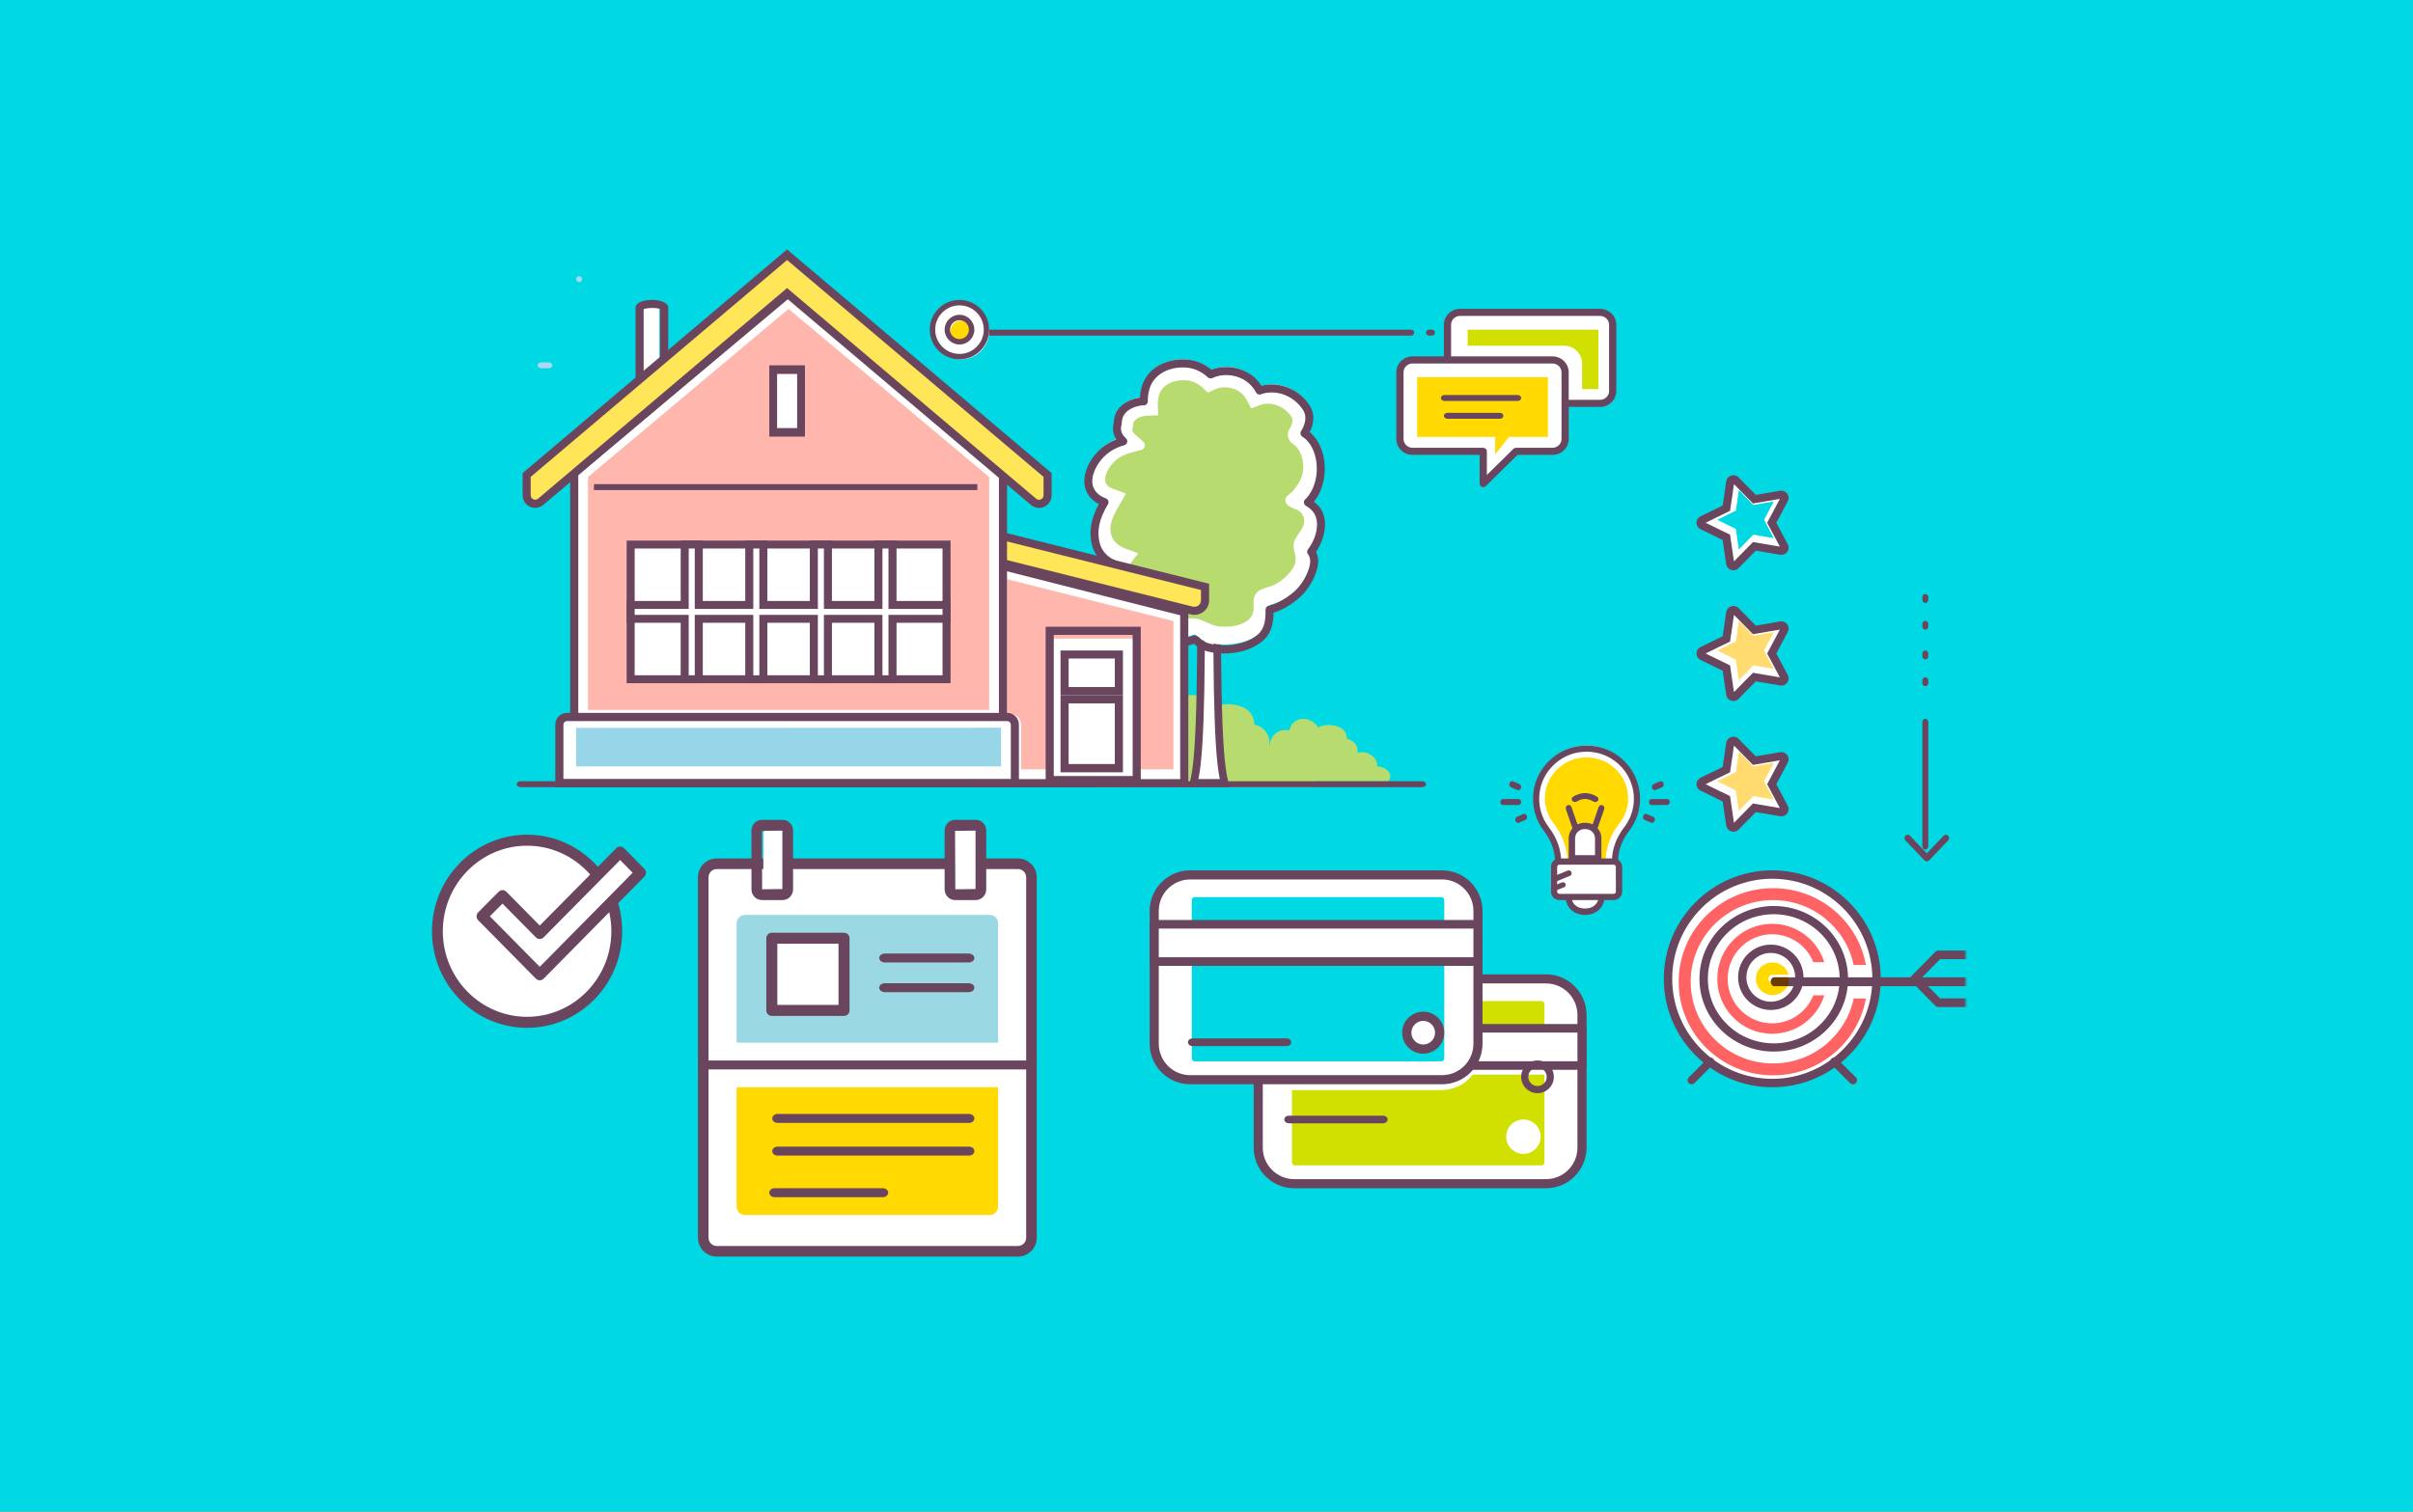 <?xml version="1.0" encoding="UTF-8"?>
<svg width="766px" height="480px" viewBox="0 0 766 480" version="1.1" xmlns="http://www.w3.org/2000/svg" xmlns:xlink="http://www.w3.org/1999/xlink">
    <rect x="0" y="0" width="766" height="480" fill="#808080" stroke="none"/>
    <!-- Generator: Sketch 58 (84663) - https://sketch.com -->
    <title>Group 7</title>
    <desc>Created with Sketch.</desc>
    <defs>
        <polygon id="path-1" points="0 0 766 0 766 480 0 480"></polygon>
        <path d="M16.195,31.546 C7.606,31.546 0.643,24.582 0.643,15.993 C0.643,7.403 7.606,0.44 16.195,0.44 C24.785,0.44 31.747,7.403 31.747,15.993 C31.747,24.582 24.785,31.546 16.195,31.546 L16.195,31.546 Z" id="path-3"></path>
    </defs>
    <g id="Banners" stroke="none" stroke-width="1" fill="none" fill-rule="evenodd">
        <g id="Lender-and-Borrower-Platform" transform="translate(-1, 0)">
            <g id="Group-7" transform="translate(1, 0)">
                <mask id="mask-2" fill="white">
                    <use xlink:href="#path-1"></use>
                </mask>
                <use id="Mask" fill="#00D8E3" xlink:href="#path-1"></use>
                <rect id="Rectangle" fill-opacity="0" fill="#D8D8D8" mask="url(#mask-2)" x="121" y="0" width="520" height="480"></rect>
                <g id="set1_exp-02" mask="url(#mask-2)">
                    <g transform="translate(131, 66)">
                        <path d="M316.861,40.566 L177.478,40.566 C176.891,40.566 176.415,40.144 176.415,39.623 C176.415,39.102 176.891,38.679 177.478,38.679 L316.861,38.679 C317.448,38.679 317.925,39.102 317.925,39.623 C317.925,40.144 317.448,40.566 316.861,40.566" id="Fill-19" fill="#69455E"></path>
                        <path d="M480.188,203.774 C479.667,203.774 479.245,203.303 479.245,202.722 L479.245,163.315 C479.245,162.735 479.667,162.264 480.188,162.264 C480.709,162.264 481.132,162.735 481.132,163.315 L481.132,202.722 C481.132,203.303 480.709,203.774 480.188,203.774" id="Fill-21" fill="#69455E"></path>
                        <path d="M323.56,40.566 L322.667,40.566 C322.132,40.566 321.698,40.144 321.698,39.623 C321.698,39.102 322.132,38.679 322.667,38.679 L323.56,38.679 C324.095,38.679 324.528,39.102 324.528,39.623 C324.528,40.144 324.095,40.566 323.56,40.566" id="Fill-22" fill="#69455E"></path>
                        <path d="M333.937,40.566 L333.045,40.566 C332.51,40.566 332.075,40.144 332.075,39.623 C332.075,39.102 332.51,38.679 333.045,38.679 L333.937,38.679 C334.472,38.679 334.906,39.102 334.906,39.623 C334.906,40.144 334.472,40.566 333.937,40.566" id="Fill-23" fill="#69455E"></path>
                        <path d="M342.428,40.566 L341.536,40.566 C341.001,40.566 340.566,40.144 340.566,39.623 C340.566,39.102 341.001,38.679 341.536,38.679 L342.428,38.679 C342.963,38.679 343.396,39.102 343.396,39.623 C343.396,40.144 342.963,40.566 342.428,40.566" id="Fill-24" fill="#69455E"></path>
                        <path d="M350.918,40.566 L350.026,40.566 C349.491,40.566 349.057,40.144 349.057,39.623 C349.057,39.102 349.491,38.679 350.026,38.679 L350.918,38.679 C351.453,38.679 351.887,39.102 351.887,39.623 C351.887,40.144 351.453,40.566 350.918,40.566" id="Fill-25" fill="#69455E"></path>
                        <path d="M360.352,40.566 L359.46,40.566 C358.925,40.566 358.491,40.144 358.491,39.623 C358.491,39.102 358.925,38.679 359.46,38.679 L360.352,38.679 C360.887,38.679 361.321,39.102 361.321,39.623 C361.321,40.144 360.887,40.566 360.352,40.566" id="Fill-26" fill="#69455E"></path>
                        <path d="M368.842,40.566 L367.95,40.566 C367.415,40.566 366.981,40.144 366.981,39.623 C366.981,39.102 367.415,38.679 367.95,38.679 L368.842,38.679 C369.377,38.679 369.811,39.102 369.811,39.623 C369.811,40.144 369.377,40.566 368.842,40.566" id="Fill-27" fill="#69455E"></path>
                        <path d="M378.276,40.566 L377.384,40.566 C376.85,40.566 376.415,40.144 376.415,39.623 C376.415,39.102 376.85,38.679 377.384,38.679 L378.276,38.679 C378.811,38.679 379.245,39.102 379.245,39.623 C379.245,40.144 378.811,40.566 378.276,40.566" id="Fill-28" fill="#69455E"></path>
                        <path d="M480.188,125.472 C479.667,125.472 479.245,125.037 479.245,124.502 L479.245,123.61 C479.245,123.075 479.667,122.642 480.188,122.642 C480.709,122.642 481.132,123.075 481.132,123.61 L481.132,124.502 C481.132,125.037 480.709,125.472 480.188,125.472" id="Fill-30" fill="#69455E"></path>
                        <path d="M480.188,133.962 C479.667,133.962 479.245,133.528 479.245,132.993 L479.245,132.102 C479.245,131.567 479.667,131.132 480.188,131.132 C480.709,131.132 481.132,131.567 481.132,132.102 L481.132,132.993 C481.132,133.528 480.709,133.962 480.188,133.962" id="Fill-31" fill="#69455E"></path>
                        <path d="M480.188,143.396 C479.667,143.396 479.245,142.963 479.245,142.428 L479.245,141.535 C479.245,141 479.667,140.566 480.188,140.566 C480.709,140.566 481.132,141 481.132,141.535 L481.132,142.428 C481.132,142.963 480.709,143.396 480.188,143.396" id="Fill-32" fill="#69455E"></path>
                        <path d="M480.188,151.887 C479.667,151.887 479.245,151.452 479.245,150.917 L479.245,150.026 C479.245,149.491 479.667,149.057 480.188,149.057 C480.709,149.057 481.132,149.491 481.132,150.026 L481.132,150.917 C481.132,151.452 480.709,151.887 480.188,151.887" id="Fill-33" fill="#69455E"></path>
                        <path d="M480.66,207.547 C480.402,207.547 480.142,207.443 479.944,207.237 L473.882,200.87 C473.486,200.455 473.486,199.782 473.882,199.368 C474.276,198.953 474.918,198.953 475.312,199.368 L480.66,204.982 L486.008,199.368 C486.403,198.953 487.045,198.953 487.439,199.368 C487.835,199.782 487.835,200.455 487.439,200.87 L481.376,207.237 C481.179,207.443 480.92,207.547 480.66,207.547" id="Fill-49" fill="#69455E"></path>
                        <g id="Group-38" stroke-width="1" fill="none" transform="translate(233.962, 210.377)">
                            <g id="Group-36" transform="translate(33.019, 33.019)">
                                <path d="M104.446,13.734 L104.446,55.405 C104.446,61.634 99.296,66.712 92.976,66.712 L12.684,66.712 C6.364,66.712 1.214,61.634 1.214,55.405 L1.214,13.734 C1.214,7.505 6.364,2.426 12.684,2.426 L92.976,2.426 C99.296,2.426 104.446,7.505 104.446,13.734" id="Fill-64" fill="#FFFFFF"></path>
                                <path d="M12.862,2.89 C7.361,2.89 2.885,7.373 2.885,12.883 L2.885,55.04 C2.885,60.551 7.361,65.035 12.862,65.035 L92.8,65.035 C98.301,65.035 102.777,60.551 102.777,55.04 L102.777,12.883 C102.777,7.373 98.301,2.89 92.8,2.89 L12.862,2.89 M92.8,67.925 L12.862,67.925 C5.77,67.925 0,62.145 0,55.04 L0,12.883 C0,5.78 5.77,0 12.862,0 L92.8,0 C99.892,0 105.66,5.78 105.66,12.883 L105.66,55.04 C105.66,62.145 99.892,67.925 92.8,67.925" id="Fill-65" fill="#69455E"></path>
                                <path d="M91.475,60.647 L12.975,60.647 C12.535,60.647 12.145,60.179 12.145,59.645 L12.145,36.755 L59.545,36.755 C63.615,36.755 67.241,34.825 69.552,31.832 L92.301,31.832 L92.301,59.645 C92.301,60.179 91.916,60.647 91.475,60.647 M92.301,16.725 L72.176,16.725 L72.176,8.491 L91.475,8.491 C91.916,8.491 92.301,8.964 92.301,9.499 L92.301,16.725" id="Fill-66" fill="#D1E000"></path>
                                <polygon id="Fill-67" fill="#FFFFFF" points="1.214 29.111 104.446 29.111 104.446 16.981 1.214 16.981"></polygon>
                                <path d="M2.885,27.601 L102.777,27.601 L102.777,18.492 L2.885,18.492 L2.885,27.601 Z M104.219,30.323 L1.443,30.323 C0.646,30.323 0,29.715 0,28.962 L0,17.13 C0,16.378 0.646,15.768 1.443,15.768 L104.219,15.768 C105.016,15.768 105.66,16.378 105.66,17.13 L105.66,28.962 C105.66,29.715 105.016,30.323 104.219,30.323 L104.219,30.323 Z" id="Fill-68" fill="#69455E"></path>
                                <path d="M41.067,47.305 L11.158,47.305 C10.362,47.305 9.716,46.763 9.716,46.092 C9.716,45.422 10.362,44.879 11.158,44.879 L41.067,44.879 C41.863,44.879 42.507,45.422 42.507,46.092 C42.507,46.763 41.863,47.305 41.067,47.305" id="Fill-70" fill="#69455E"></path>
                                <path d="M91.087,51.549 C91.087,54.564 88.639,57.008 85.622,57.008 C82.603,57.008 80.156,54.564 80.156,51.549 C80.156,48.536 82.603,46.092 85.622,46.092 C88.639,46.092 91.087,48.536 91.087,51.549" id="Fill-71" fill="#FFFFFF"></path>
                            </g>
                            <g id="Group-13">
                                <path d="M104.446,13.733 L104.446,55.405 C104.446,61.634 99.296,66.712 92.976,66.712 L12.684,66.712 C6.365,66.712 1.214,61.634 1.214,55.405 L1.214,13.733 C1.214,7.504 6.365,2.426 12.684,2.426 L92.976,2.426 C99.296,2.426 104.446,7.504 104.446,13.733" id="Fill-73" fill="#FFFFFF"></path>
                                <path d="M12.862,2.888 C7.361,2.888 2.885,7.372 2.885,12.883 L2.885,55.041 C2.885,60.552 7.361,65.036 12.862,65.036 L92.798,65.036 C98.3,65.036 102.776,60.552 102.776,55.041 L102.776,12.883 C102.776,7.372 98.3,2.888 92.798,2.888 L12.862,2.888 M92.798,67.925 L12.862,67.925 C5.77,67.925 0,62.146 0,55.041 L0,12.883 C0,5.778 5.77,0 12.862,0 L92.798,0 C99.891,0 105.66,5.778 105.66,12.883 L105.66,55.041 C105.66,62.146 99.891,67.925 92.798,67.925" id="Fill-74" fill="#69455E"></path>
                                <path d="M92.688,60.647 L14.191,60.647 C13.75,60.647 13.359,60.179 13.359,59.643 L13.359,9.5 C13.359,8.964 13.75,8.491 14.191,8.491 L92.688,8.491 C93.129,8.491 93.516,8.964 93.516,9.5 L93.516,59.643 C93.516,60.179 93.129,60.647 92.688,60.647" id="Fill-75" fill="#00D8E3"></path>
                                <polygon id="Fill-76" fill="#FFFFFF" points="1.214 29.111 104.446 29.111 104.446 16.981 1.214 16.981"></polygon>
                                <path d="M2.885,27.601 L102.776,27.601 L102.776,18.491 L2.885,18.491 L2.885,27.601 Z M104.219,30.323 L1.443,30.323 C0.646,30.323 0,29.713 0,28.962 L0,17.13 C0,16.378 0.646,15.768 1.443,15.768 L104.219,15.768 C105.016,15.768 105.66,16.378 105.66,17.13 L105.66,28.962 C105.66,29.713 105.016,30.323 104.219,30.323 L104.219,30.323 Z" id="Fill-77" fill="#69455E"></path>
                                <path d="M43.495,55.795 L13.585,55.795 C12.789,55.795 12.145,55.252 12.145,54.582 C12.145,53.911 12.789,53.369 13.585,53.369 L43.495,53.369 C44.292,53.369 44.936,53.911 44.936,54.582 C44.936,55.252 44.292,55.795 43.495,55.795" id="Fill-79" fill="#69455E"></path>
                                <path d="M92.301,51.551 C92.301,54.564 89.854,57.008 86.837,57.008 C83.818,57.008 81.371,54.564 81.371,51.551 C81.371,48.536 83.818,46.092 86.837,46.092 C89.854,46.092 92.301,48.536 92.301,51.551" id="Fill-80" fill="#FFFFFF"></path>
                                <path d="M86.837,47.796 C84.763,47.796 83.075,49.48 83.075,51.551 C83.075,53.62 84.763,55.306 86.837,55.306 C88.91,55.306 90.596,53.62 90.596,51.551 C90.596,49.48 88.91,47.796 86.837,47.796 Z M86.837,58.221 C83.152,58.221 80.156,55.229 80.156,51.551 C80.156,47.871 83.152,44.879 86.837,44.879 C90.519,44.879 93.516,47.871 93.516,51.551 C93.516,55.229 90.519,58.221 86.837,58.221 L86.837,58.221 Z" id="Fill-81" fill="#69455E"></path>
                            </g>
                        </g>
                        <polyline id="Fill-69" fill="#FFFFFF" points="299.057 272.17 322.642 272.17 299.057 272.17"></polyline>
                        <path d="M357.076,273.023 C355.465,273.023 354.154,274.333 354.154,275.943 C354.154,277.554 355.465,278.864 357.076,278.864 C358.686,278.864 359.995,277.554 359.995,275.943 C359.995,274.333 358.686,273.023 357.076,273.023 Z M357.076,281.132 C354.214,281.132 351.887,278.805 351.887,275.943 C351.887,273.083 354.214,270.755 357.076,270.755 C359.937,270.755 362.264,273.083 362.264,275.943 C362.264,278.805 359.937,281.132 357.076,281.132 L357.076,281.132 Z" id="Fill-72" fill="#69455E"></path>
                        <polyline id="Fill-78" fill="#FFFFFF" points="275.472 246.698 299.057 246.698 275.472 246.698"></polyline>
                        <path d="M409.072,183.944 C408.716,183.77 408.491,183.412 408.491,183.018 C408.491,182.626 408.716,182.268 409.072,182.094 L416.898,178.28 L418.153,169.751 C418.21,169.362 418.486,169.04 418.864,168.918 C419.242,168.797 419.658,168.898 419.935,169.179 L426.026,175.351 L434.628,173.894 C435.02,173.827 435.416,173.986 435.649,174.304 C435.883,174.621 435.914,175.042 435.729,175.391 L431.668,183.018 L435.729,190.647 C435.914,190.994 435.883,191.415 435.649,191.733 C435.416,192.05 435.02,192.21 434.628,192.143 L426.026,190.687 L419.935,196.858 C419.658,197.14 419.242,197.241 418.864,197.119 C418.486,196.998 418.21,196.674 418.153,196.287 L416.898,187.758 L409.072,183.944" id="Fill-88" fill="#FFFFFF"></path>
                        <path d="M410.44,183.019 L418.199,186.807 L419.443,195.277 L425.482,189.148 L434.01,190.596 L429.984,183.019 L434.01,175.443 L425.482,176.89 L419.443,170.76 L418.199,179.232 L410.44,183.019 M419.265,198.113 C419.027,198.113 418.785,198.076 418.549,197.999 C417.709,197.73 417.11,197.026 416.983,196.162 L415.857,188.49 L408.829,185.06 C408.038,184.673 407.547,183.891 407.547,183.019 C407.547,182.146 408.038,181.365 408.829,180.978 L415.857,177.547 L416.983,169.875 C417.11,169.013 417.709,168.309 418.549,168.038 C419.387,167.767 420.291,167.989 420.907,168.613 L426.377,174.166 L434.101,172.855 C434.973,172.707 435.833,173.054 436.351,173.762 C436.869,174.465 436.936,175.383 436.527,176.155 L432.879,183.019 L436.526,189.881 C436.936,190.655 436.869,191.573 436.35,192.278 C435.833,192.983 434.972,193.332 434.102,193.183 L426.377,191.873 L420.907,197.424 C420.464,197.873 419.875,198.113 419.265,198.113" id="Fill-89" fill="#69455E"></path>
                        <polyline id="Fill-90" fill="#FFDB70" points="420.998 191.509 420.052 184.991 414.151 182.075 420.052 179.16 420.998 172.642 425.591 177.358 432.075 176.245 429.013 182.075 432.074 187.905 425.591 186.792 420.998 191.509"></polyline>
                        <path d="M409.072,142.434 C408.716,142.261 408.491,141.903 408.491,141.51 C408.491,141.116 408.716,140.758 409.072,140.585 L416.898,136.77 L418.153,128.242 C418.21,127.854 418.486,127.53 418.864,127.409 C419.242,127.288 419.658,127.389 419.935,127.671 L426.026,133.841 L434.628,132.384 C435.02,132.319 435.416,132.477 435.649,132.794 C435.883,133.113 435.914,133.534 435.729,133.881 L431.668,141.51 L435.729,149.137 C435.914,149.486 435.883,149.907 435.649,150.224 C435.416,150.542 435.02,150.701 434.628,150.635 L426.026,149.178 L419.935,155.349 C419.658,155.63 419.242,155.731 418.864,155.61 C418.486,155.489 418.21,155.166 418.153,154.777 L416.898,146.248 L409.072,142.434" id="Fill-91" fill="#FFFFFF"></path>
                        <path d="M410.44,141.51 L418.199,145.297 L419.443,153.767 L425.482,147.639 L434.01,149.086 L429.984,141.51 L434.01,133.933 L425.482,135.381 L419.443,129.251 L418.199,137.721 L410.44,141.51 M419.265,156.604 C419.027,156.604 418.785,156.567 418.549,156.491 C417.709,156.22 417.11,155.516 416.983,154.654 L415.857,146.982 L408.829,143.551 C408.038,143.164 407.547,142.383 407.547,141.51 C407.547,140.638 408.038,139.856 408.829,139.469 L415.857,136.037 L416.983,128.366 C417.11,127.503 417.709,126.799 418.549,126.529 C419.387,126.257 420.291,126.479 420.907,127.104 L426.377,132.656 L434.101,131.346 C434.973,131.198 435.833,131.545 436.351,132.252 C436.869,132.955 436.936,133.873 436.527,134.645 L432.879,141.51 L436.526,148.371 C436.936,149.146 436.869,150.064 436.35,150.769 C435.833,151.474 434.972,151.826 434.102,151.674 L426.377,150.363 L420.907,155.915 C420.464,156.363 419.875,156.604 419.265,156.604" id="Fill-92" fill="#69455E"></path>
                        <polyline id="Fill-93" fill="#FFDB70" points="420.998 150 420.052 143.481 414.151 140.567 420.052 137.651 420.998 131.132 425.591 135.85 432.075 134.735 429.013 140.567 432.074 146.397 425.591 145.282 420.998 150"></polyline>
                        <path d="M409.072,100.925 C408.716,100.752 408.491,100.393 408.491,100 C408.491,99.607 408.716,99.248 409.072,99.075 L416.898,95.26 L418.153,86.732 C418.21,86.343 418.486,86.021 418.864,85.9 C419.242,85.778 419.658,85.879 419.935,86.16 L426.026,92.332 L434.628,90.875 C435.02,90.808 435.416,90.968 435.649,91.285 C435.883,91.603 435.914,92.024 435.729,92.371 L431.668,100 L435.729,107.628 C435.914,107.976 435.883,108.397 435.649,108.715 C435.416,109.032 435.02,109.192 434.628,109.125 L426.026,107.668 L419.935,113.84 C419.658,114.121 419.242,114.222 418.864,114.1 C418.486,113.979 418.21,113.657 418.153,113.268 L416.898,104.74 L409.072,100.925" id="Fill-94" fill="#FFFFFF"></path>
                        <path d="M410.44,100 L418.199,103.788 L419.443,112.259 L425.482,106.13 L434.01,107.576 L429.984,100 L434.01,92.423 L425.482,93.871 L419.443,87.741 L418.199,96.212 L410.44,100 M419.265,115.094 C419.027,115.094 418.785,115.057 418.549,114.982 C417.709,114.712 417.11,114.008 416.983,113.145 L415.857,105.472 L408.829,102.041 C408.038,101.655 407.547,100.873 407.547,100 C407.547,99.127 408.038,98.345 408.829,97.96 L415.857,94.528 L416.983,86.856 C417.11,85.992 417.709,85.288 418.549,85.019 C419.39,84.749 420.292,84.97 420.907,85.595 L426.377,91.146 L434.101,89.835 C434.973,89.688 435.833,90.035 436.351,90.741 C436.869,91.446 436.936,92.364 436.527,93.136 L432.879,100 L436.526,106.863 C436.936,107.636 436.869,108.554 436.351,109.259 C435.84,109.955 434.954,110.308 434.099,110.164 L426.377,108.854 L420.907,114.405 C420.464,114.854 419.874,115.094 419.265,115.094" id="Fill-95" fill="#69455E"></path>
                        <polyline id="Fill-96" fill="#00D8E3" points="420.998 108.491 420.052 101.973 414.151 99.057 420.052 96.143 420.998 89.623 425.591 94.34 432.075 93.227 429.013 99.057 432.074 104.887 425.591 103.774 420.998 108.491"></polyline>
                        <g id="Group-10" stroke-width="1" fill="none" transform="translate(90.566, 194.34)">
                            <path d="M102.298,136.792 L6.191,136.792 C3.814,136.792 1.887,134.875 1.887,132.51 L1.887,18.434 C1.887,16.068 3.814,14.151 6.191,14.151 L102.298,14.151 C104.677,14.151 106.604,16.068 106.604,18.434 L106.604,132.51 C106.604,134.875 104.677,136.792 102.298,136.792" id="Fill-97" fill="#FFFFFF"></path>
                            <path d="M5.962,15.63 C4.523,15.63 3.355,16.802 3.355,18.244 L3.355,132.698 C3.355,134.141 4.523,135.314 5.962,135.314 L101.587,135.314 C103.022,135.314 104.192,134.141 104.192,132.698 L104.192,18.244 C104.192,16.802 103.022,15.63 101.587,15.63 L5.962,15.63 M101.587,138.679 L5.962,138.679 C2.674,138.679 0,135.997 0,132.698 L0,18.244 C0,14.946 2.674,12.264 5.962,12.264 L101.587,12.264 C104.872,12.264 107.547,14.946 107.547,18.244 L107.547,132.698 C107.547,135.997 104.872,138.679 101.587,138.679" id="Fill-98" fill="#69455E"></path>
                            <path d="M95.283,70.755 L12.264,70.755 L12.264,32.862 C12.264,31.395 13.45,30.189 14.944,30.189 L92.654,30.189 C94.097,30.189 95.283,31.395 95.283,32.862 L95.283,70.755" id="Fill-99" fill="#9AD8E3"></path>
                            <path d="M92.654,125.472 L14.944,125.472 C13.45,125.472 12.264,124.274 12.264,122.76 L12.264,84.906 L95.283,84.906 L95.283,122.76 C95.283,124.274 94.097,125.472 92.654,125.472" id="Fill-100" fill="#FFD900"></path>
                            <path d="M27.85,23.585 L22.15,23.585 C21.384,23.585 20.755,22.878 20.755,22.012 L20.755,4.403 C20.755,3.539 21.384,2.83 22.15,2.83 L27.85,2.83 C28.618,2.83 29.245,3.539 29.245,4.403 L29.245,22.012 C29.245,22.878 28.618,23.585 27.85,23.585" id="Fill-101" fill="#FFFFFF"></path>
                            <path d="M26.795,3.416 L20.292,3.503 L20.375,22.056 L26.795,21.97 L26.795,3.416 Z M26.879,25.472 L20.292,25.472 C18.466,25.472 16.981,23.939 16.981,22.056 L16.981,3.416 C16.981,1.533 18.466,0 20.292,0 L26.879,0 C28.704,0 30.189,1.533 30.189,3.416 L30.189,22.056 C30.189,23.939 28.704,25.472 26.879,25.472 L26.879,25.472 Z" id="Fill-102" fill="#69455E"></path>
                            <path d="M87.284,23.585 L81.584,23.585 C80.816,23.585 80.189,22.878 80.189,22.012 L80.189,4.403 C80.189,3.539 80.816,2.83 81.584,2.83 L87.284,2.83 C88.052,2.83 88.679,3.539 88.679,4.403 L88.679,22.012 C88.679,22.878 88.052,23.585 87.284,23.585" id="Fill-103" fill="#FFFFFF"></path>
                            <path d="M88.115,3.416 L81.612,3.503 L81.696,22.056 L88.115,21.97 L88.115,3.416 Z M88.199,25.472 L81.612,25.472 C79.787,25.472 78.302,23.939 78.302,22.056 L78.302,3.416 C78.302,1.533 79.787,0 81.612,0 L88.199,0 C90.026,0 91.509,1.533 91.509,3.416 L91.509,22.056 C91.509,23.939 90.024,25.472 88.199,25.472 L88.199,25.472 Z" id="Fill-104" fill="#69455E"></path>
                            <path d="M105.871,79.245 L1.677,79.245 C0.751,79.245 0,78.613 0,77.831 C0,77.049 0.751,76.415 1.677,76.415 L105.871,76.415 C106.798,76.415 107.547,77.049 107.547,77.831 C107.547,78.613 106.798,79.245 105.871,79.245" id="Fill-106" fill="#69455E"></path>
                            <path d="M86.082,96.226 L25.241,96.226 C24.326,96.226 23.585,95.593 23.585,94.811 C23.585,94.029 24.326,93.396 25.241,93.396 L86.082,93.396 C86.994,93.396 87.736,94.029 87.736,94.811 C87.736,95.593 86.994,96.226 86.082,96.226" id="Fill-108" fill="#69455E"></path>
                            <path d="M85.939,45.283 L59.344,45.283 C58.351,45.283 57.547,44.649 57.547,43.868 C57.547,43.086 58.351,42.453 59.344,42.453 L85.939,42.453 C86.93,42.453 87.736,43.086 87.736,43.868 C87.736,44.649 86.93,45.283 85.939,45.283" id="Fill-110" fill="#69455E"></path>
                            <path d="M85.939,54.717 L59.344,54.717 C58.351,54.717 57.547,54.083 57.547,53.302 C57.547,52.52 58.351,51.887 59.344,51.887 L85.939,51.887 C86.93,51.887 87.736,52.52 87.736,53.302 C87.736,54.083 86.93,54.717 85.939,54.717" id="Fill-112" fill="#69455E"></path>
                            <path d="M86.082,106.604 L25.241,106.604 C24.326,106.604 23.585,105.97 23.585,105.189 C23.585,104.407 24.326,103.774 25.241,103.774 L86.082,103.774 C86.994,103.774 87.736,104.407 87.736,105.189 C87.736,105.97 86.994,106.604 86.082,106.604" id="Fill-114" fill="#69455E"></path>
                            <path d="M58.73,119.811 L24.289,119.811 C23.379,119.811 22.642,119.178 22.642,118.396 C22.642,117.615 23.379,116.981 24.289,116.981 L58.73,116.981 C59.64,116.981 60.377,117.615 60.377,118.396 C60.377,119.178 59.64,119.811 58.73,119.811" id="Fill-116" fill="#69455E"></path>
                            <polygon id="Fill-117" fill="#FFFFFF" points="23.585 59.434 47.17 59.434 47.17 37.736 23.585 37.736"></polygon>
                            <path d="M25.192,58.771 L44.62,58.771 L44.62,39.343 L25.192,39.343 L25.192,58.771 Z M46.366,62.264 L23.446,62.264 C22.481,62.264 21.698,61.482 21.698,60.518 L21.698,37.597 C21.698,36.632 22.481,35.849 23.446,35.849 L46.366,35.849 C47.331,35.849 48.113,36.632 48.113,37.597 L48.113,60.518 C48.113,61.482 47.331,62.264 46.366,62.264 L46.366,62.264 Z" id="Fill-118" fill="#69455E"></path>
                        </g>
                        <polyline id="Fill-105" fill="#FFFFFF" points="42.453 318.396 114.151 318.396 42.453 318.396"></polyline>
                        <polyline id="Fill-107" fill="#FFFFFF" points="57.547 330.66 100 330.66 57.547 330.66"></polyline>
                        <polyline id="Fill-109" fill="#FFFFFF" points="82.075 293.868 99.057 293.868 82.075 293.868"></polyline>
                        <polyline id="Fill-111" fill="#FFFFFF" points="82.075 302.358 99.057 302.358 82.075 302.358"></polyline>
                        <polyline id="Fill-113" fill="#FFFFFF" points="57.547 338.208 100 338.208 57.547 338.208"></polyline>
                        <polyline id="Fill-115" fill="#FFFFFF" points="56.604 346.698 81.132 346.698 56.604 346.698"></polyline>
                        <g id="Group-43" stroke-width="1" fill="none" transform="translate(5.66, 199.057)">
                            <path d="M59.906,30.189 C59.906,46.341 47.024,59.434 31.131,59.434 C15.241,59.434 2.358,46.341 2.358,30.189 C2.358,14.037 15.241,0.943 31.131,0.943 C47.024,0.943 59.906,14.037 59.906,30.189" id="Fill-119" fill="#FFFFFF"></path>
                            <path d="M30.66,3.491 C15.911,3.491 3.91,15.679 3.91,30.66 C3.91,45.642 15.911,57.828 30.66,57.828 C45.41,57.828 57.41,45.642 57.41,30.66 C57.41,15.679 45.41,3.491 30.66,3.491 M30.66,61.321 C14.013,61.321 0.472,47.567 0.472,30.66 C0.472,13.754 14.013,0 30.66,0 C47.306,0 60.849,13.754 60.849,30.66 C60.849,47.567 47.306,61.321 30.66,61.321" id="Fill-120" fill="#69455E"></path>
                            <polyline id="Fill-124" fill="#FFFFFF" points="67.453 11.212 35.662 43.396 17.453 24.958 23.907 18.464 35.662 30.365 61.037 4.717 67.453 11.212"></polyline>
                            <path d="M18.845,25.911 L34.681,41.955 L64.177,12.078 L60.196,8.045 L35.916,32.598 C35.232,33.289 34.127,33.288 33.446,32.598 L22.857,21.873 L18.845,25.911 Z M34.681,46.226 L34.681,46.226 C34.218,46.226 33.773,46.041 33.446,45.709 L15.134,27.158 C14.805,26.826 14.621,26.375 14.623,25.904 C14.623,25.434 14.808,24.984 15.138,24.652 L21.629,18.118 C22.312,17.431 23.416,17.432 24.097,18.122 L34.683,28.846 L58.963,4.291 C59.645,3.601 60.75,3.601 61.433,4.291 L67.884,10.826 C68.567,11.517 68.567,12.638 67.884,13.329 L35.917,45.709 C35.589,46.041 35.145,46.226 34.681,46.226 L34.681,46.226 Z" id="Fill-125" fill="#69455E"></path>
                        </g>
                        <g id="Group-123" stroke-width="1" fill="none" transform="translate(0, 230.189)">
                            <mask id="mask-4" fill="white">
                                <use xlink:href="#path-3"></use>
                            </mask>
                            <g id="Clip-122"></g>
                        </g>
                        <path d="M332.324,33.019 C330.101,33.019 328.302,34.792 328.302,36.984 L328.302,58.299 C328.302,60.491 330.101,62.264 332.324,62.264 L377.108,62.264 C379.333,62.264 381.132,60.491 381.132,58.299 L381.132,36.984 C381.132,34.792 379.333,33.019 377.108,33.019 L332.324,33.019" id="Fill-126" fill="#FFFFFF"></path>
                        <path d="M332.495,34.316 C330.923,34.316 329.644,35.571 329.644,37.112 L329.644,58.17 C329.644,59.712 330.923,60.965 332.495,60.965 L376.939,60.965 C378.511,60.965 379.79,59.712 379.79,58.17 L379.79,37.112 C379.79,35.571 378.511,34.316 376.939,34.316 L332.495,34.316 M376.939,63.208 L332.495,63.208 C329.662,63.208 327.358,60.948 327.358,58.17 L327.358,37.112 C327.358,34.334 329.662,32.075 332.495,32.075 L376.939,32.075 C379.772,32.075 382.075,34.334 382.075,37.112 L382.075,58.17 C382.075,60.948 379.772,63.208 376.939,63.208" id="Fill-127" fill="#69455E"></path>
                        <path d="M376.415,57.547 L371.227,57.547 L371.227,49.442 C371.227,46.315 368.71,43.787 365.596,43.787 L334.906,43.787 L334.906,38.679 L376.415,38.679 L376.415,57.547" id="Fill-128" fill="#D1E000"></path>
                        <path d="M362.015,48.113 C364.238,48.113 366.038,49.889 366.038,52.084 L366.038,73.435 C366.038,75.63 364.238,77.406 362.015,77.406 L350.322,77.406 L339.855,87.736 L339.855,77.406 L317.231,77.406 C315.007,77.406 313.208,75.63 313.208,73.435 L313.208,52.084 C313.208,49.889 315.007,48.113 317.231,48.113 L362.015,48.113" id="Fill-129" fill="#FFFFFF"></path>
                        <path d="M317.4,49.422 C315.829,49.422 314.55,50.683 314.55,52.231 L314.55,73.385 C314.55,74.933 315.829,76.193 317.4,76.193 L339.854,76.193 C340.485,76.193 340.997,76.697 340.997,77.319 L340.997,84.835 L349.432,76.523 C349.646,76.311 349.937,76.193 350.24,76.193 L361.846,76.193 C363.417,76.193 364.695,74.933 364.695,73.385 L364.695,52.231 C364.695,50.683 363.417,49.422 361.846,49.422 L317.4,49.422 M339.854,88.679 C339.706,88.679 339.558,88.652 339.417,88.594 C338.989,88.419 338.711,88.01 338.711,87.554 L338.711,78.445 L317.4,78.445 C314.568,78.445 312.264,76.175 312.264,73.385 L312.264,52.231 C312.264,49.44 314.568,47.17 317.4,47.17 L361.846,47.17 C364.677,47.17 366.981,49.44 366.981,52.231 L366.981,73.385 C366.981,76.175 364.677,78.445 361.846,78.445 L350.714,78.445 L340.662,88.35 C340.443,88.566 340.151,88.679 339.854,88.679" id="Fill-130" fill="#69455E"></path>
                        <polyline id="Fill-131" fill="#FFD900" points="343.657 78.302 343.657 72.741 318.868 72.741 318.868 53.774 360.377 53.774 360.377 72.741 347.983 72.741 343.657 78.302"></polyline>
                        <polyline id="Fill-132" fill="#FFFFFF" points="327.358 59.906 350.943 59.906 327.358 59.906"></polyline>
                        <path d="M350.752,61.321 L327.55,61.321 C326.922,61.321 326.415,60.899 326.415,60.377 C326.415,59.857 326.922,59.434 327.55,59.434 L350.752,59.434 C351.378,59.434 351.887,59.857 351.887,60.377 C351.887,60.899 351.378,61.321 350.752,61.321" id="Fill-133" fill="#69455E"></path>
                        <polyline id="Fill-134" fill="#FFFFFF" points="328.302 64.623 345.283 64.623 328.302 64.623"></polyline>
                        <path d="M345.07,66.981 L328.515,66.981 C327.875,66.981 327.358,66.558 327.358,66.038 C327.358,65.517 327.875,65.094 328.515,65.094 L345.07,65.094 C345.708,65.094 346.226,65.517 346.226,66.038 C346.226,66.558 345.708,66.981 345.07,66.981" id="Fill-135" fill="#69455E"></path>
                        <path d="M285.867,183.962 L217.585,183.962 C217.185,183.143 216.981,182.238 216.981,181.357 C216.981,179.383 219.811,176.148 222.099,174.165 C221.555,170.387 224.301,167.428 227.862,166.902 C229.155,166.712 230.744,166.807 232.258,167.23 C232.386,164.436 233.89,161.728 236.44,160.564 C238.064,159.822 239.67,159.735 241.133,160.158 C241.354,158.778 242.06,157.432 243.012,156.484 C246.362,153.189 252.032,154.844 254.021,158.639 L254.234,158.7 C256.97,157.122 260.95,157.381 263.67,158.605 C266.024,159.658 267.122,161.753 267.189,164.091 C267.793,164.229 268.371,164.427 268.89,164.694 C271.083,165.833 272.349,168.196 271.899,170.654 C272.979,170.283 274.212,170.257 275.274,170.447 C278.334,171.008 281.174,173.94 280.877,177.08 C281.573,177.054 282.262,177.139 282.823,177.329 C284.54,177.899 286.148,179.098 286.682,180.918 C287.006,182.021 286.58,183.099 285.867,183.962" id="Fill-167" fill="#B7DB6E"></path>
                        <path d="M309.727,182.075 L261.745,182.075 C261.463,181.52 261.321,180.907 261.321,180.311 C261.321,178.973 263.31,176.782 264.917,175.438 C264.535,172.879 266.463,170.874 268.968,170.518 C269.875,170.39 270.992,170.455 272.055,170.741 C272.145,168.847 273.202,167.013 274.994,166.224 C276.136,165.721 277.265,165.664 278.292,165.95 C278.448,165.015 278.944,164.104 279.613,163.46 C281.966,161.229 285.951,162.351 287.349,164.921 L287.497,164.963 C289.422,163.893 292.217,164.068 294.129,164.898 C295.783,165.611 296.554,167.03 296.602,168.613 C297.026,168.708 297.433,168.842 297.797,169.023 C299.338,169.794 300.228,171.395 299.912,173.06 C300.67,172.809 301.537,172.791 302.283,172.92 C304.433,173.299 306.429,175.286 306.22,177.412 C306.71,177.395 307.193,177.454 307.588,177.582 C308.794,177.968 309.924,178.78 310.3,180.013 C310.528,180.761 310.228,181.491 309.727,182.075" id="Fill-168" fill="#B7DB6E"></path>
                        <path d="M258.491,183.019 L248.113,183.019 C251.337,172.532 250.571,131.453 250.571,71.698 L256.033,71.698 C256.033,131.453 255.255,172.532 258.491,183.019" id="Fill-169" fill="#FFFFFF"></path>
                        <path d="M249.442,181.383 L256.215,181.383 C254.023,170.852 254.087,142.329 254.182,100.355 C254.202,91.584 254.223,82.243 254.225,72.39 L251.434,72.39 C251.437,82.154 251.457,91.415 251.475,100.118 C251.569,142.222 251.631,170.833 249.442,181.383 Z M259.434,183.962 L246.226,183.962 L246.717,182.289 C249.214,173.766 249.146,142.876 249.052,100.123 C249.032,91.036 249.01,81.342 249.01,71.101 L249.01,69.811 L256.65,69.811 L256.65,71.101 C256.65,81.432 256.628,91.205 256.607,100.361 C256.511,142.985 256.441,173.781 258.942,182.288 L259.434,183.962 L259.434,183.962 Z" id="Fill-170" fill="#69455E"></path>
                        <path d="M286.253,106.717 C288.629,103.078 289.926,97.504 286.966,94.113 C286.297,93.344 285.436,92.664 284.472,92.093 C284.591,91.988 284.723,91.897 284.833,91.783 C289.959,86.374 289.849,75.925 284.598,71.144 C284.226,70.806 283.808,70.507 283.367,70.232 C284.976,67.703 285.615,64.708 284.017,62.222 C281.073,57.643 275.264,54.92 269.623,56.479 C269.422,56.535 269.21,56.638 269.002,56.717 C267.957,54.752 266.325,53.085 264.297,52.01 C260.86,50.189 256.688,50.023 253.32,51.607 C251.369,49.808 248.925,48.564 246.257,48.232 C240.428,47.507 233.901,50.093 232.366,56.367 C232.067,57.594 231.905,58.857 231.951,60.098 C228.816,60.218 225.034,61.721 223.92,64.997 C223.682,65.7 223.585,66.46 223.56,67.215 C223.199,68.381 223.292,69.692 223.784,70.756 C224.157,71.564 224.726,72.207 225.364,72.779 C223.876,73.18 222.468,73.796 221.44,74.373 C218.382,76.089 215.926,78.958 214.74,82.246 C212.93,87.27 215.525,90.717 219.362,92.055 C216.838,96.185 215.313,100.659 216.596,105.405 C217.489,108.717 220.047,110.899 223.121,112.016 C222.936,112.255 222.753,112.495 222.599,112.77 C220.952,115.684 221.013,118.667 222.681,121.475 C224.64,124.772 228.266,126.517 232.062,126.748 C230.776,130.161 231.869,134.009 235.968,135.62 C239.799,137.126 244.094,137.027 248.005,135.536 L248.164,135.466 C248.38,135.593 248.654,135.744 248.92,135.882 C249.014,136.024 249.201,136.232 249.595,136.576 C251.039,137.837 253.531,138.366 255.417,138.565 C259.991,139.048 265.694,138.035 269.286,134.899 C271.999,132.532 272.218,129.312 272.186,126.082 C275.574,125.343 279.065,123.008 281.218,121.058 C283.613,118.89 285.602,115.447 286.288,112.42 C286.74,110.425 286.382,108.9 285.514,107.753 C285.767,107.425 286.014,107.083 286.253,106.717" id="Fill-171" fill="#FFFFFF"></path>
                        <path d="M248.191,135.727 C248.416,135.727 248.642,135.788 248.84,135.908 C249.035,136.025 249.282,136.162 249.524,136.288 C249.715,136.387 249.878,136.535 249.996,136.716 C249.998,136.718 250.085,136.838 250.444,137.157 C251.379,137.984 253.228,138.598 255.515,138.842 C259.206,139.236 264.769,138.591 268.298,135.475 C270.604,133.439 270.769,130.591 270.74,127.607 C270.736,127.001 271.15,126.473 271.736,126.344 C274.848,125.658 278.102,123.447 280.11,121.608 C282.255,119.643 284.12,116.428 284.753,113.61 C285.089,112.106 284.912,110.92 284.209,109.982 C283.867,109.522 283.869,108.888 284.215,108.431 C284.447,108.126 284.674,107.811 284.892,107.472 C287.102,104.047 288.091,99.134 285.706,96.369 C285.151,95.725 284.423,95.132 283.541,94.604 C283.194,94.395 282.965,94.032 282.927,93.625 C282.888,93.219 283.044,92.818 283.346,92.547 L283.528,92.392 L283.628,92.308 C285.887,89.897 287.153,86.118 287.01,82.202 C286.878,78.589 285.584,75.393 283.458,73.437 C283.174,73.174 282.836,72.922 282.423,72.664 C282.136,72.483 281.932,72.195 281.856,71.862 C281.781,71.529 281.84,71.179 282.022,70.891 C282.928,69.449 284.216,66.667 282.67,64.232 C279.869,59.824 274.577,57.679 269.804,59.014 L269.553,59.112 L269.3,59.216 C268.702,59.445 268.03,59.19 267.731,58.62 C266.802,56.85 265.331,55.361 263.592,54.429 C260.534,52.789 256.799,52.644 253.842,54.051 C253.378,54.273 252.823,54.187 252.445,53.833 C250.609,52.123 248.43,51.066 246.144,50.779 C241.009,50.131 235.108,52.395 233.76,57.972 C233.472,59.164 233.345,60.305 233.383,61.364 C233.408,62.069 232.864,62.663 232.166,62.69 C229.417,62.795 226.245,64.089 225.356,66.736 C225.184,67.245 225.089,67.852 225.064,68.592 C225.061,68.705 225.042,68.819 225.008,68.927 C224.746,69.783 224.808,70.77 225.171,71.565 C225.421,72.111 225.822,72.624 226.433,73.176 C226.778,73.491 226.926,73.969 226.819,74.426 C226.711,74.882 226.365,75.243 225.917,75.365 C224.702,75.697 223.39,76.235 222.318,76.844 C219.529,78.428 217.316,81.057 216.247,84.059 C215.567,85.963 215.565,87.652 216.237,89.079 C216.905,90.494 218.261,91.623 220.055,92.257 C220.416,92.384 220.702,92.669 220.831,93.034 C220.959,93.398 220.919,93.801 220.719,94.131 C217.923,98.76 217.096,102.697 218.117,106.522 C218.817,109.147 220.833,111.192 223.797,112.283 C224.175,112.423 224.466,112.736 224.579,113.127 C224.692,113.518 224.614,113.941 224.368,114.264 C224.22,114.458 224.072,114.65 223.949,114.872 C222.556,117.365 222.579,119.871 224.017,122.32 C225.625,125.058 228.645,126.759 232.305,126.985 C232.706,127.01 233.073,127.226 233.291,127.566 C233.509,127.909 233.554,128.333 233.413,128.713 C232.444,131.316 233.041,134.569 236.564,135.971 C239.988,137.333 243.901,137.3 247.582,135.882 L247.732,135.814 C247.88,135.755 248.036,135.727 248.191,135.727 M257.59,141.509 C256.772,141.509 255.986,141.466 255.249,141.387 C253.243,141.174 250.492,140.6 248.775,139.082 C248.492,138.831 248.277,138.621 248.114,138.429 L248.094,138.419 C243.936,139.92 239.527,139.9 235.636,138.352 C231.777,136.817 229.853,133.256 230.604,129.366 C226.786,128.739 223.643,126.699 221.838,123.626 C220.019,120.529 219.905,117.236 221.499,114.072 C218.516,112.586 216.471,110.184 215.671,107.188 C214.573,103.07 215.277,98.767 217.826,94.069 C216.07,93.156 214.719,91.809 213.95,90.179 C212.99,88.143 212.96,85.726 213.863,83.192 C215.137,79.62 217.766,76.492 221.077,74.613 C221.549,74.346 222.346,73.929 223.366,73.526 C223.174,73.239 223.011,72.944 222.871,72.637 C222.268,71.317 222.149,69.762 222.539,68.342 C222.582,67.418 222.718,66.621 222.957,65.913 C224.094,62.53 227.566,60.699 230.865,60.239 C230.916,59.311 231.062,58.348 231.3,57.365 C232.998,50.334 240.211,47.451 246.456,48.24 C249.012,48.561 251.445,49.649 253.537,51.402 C257.062,50.024 261.29,50.298 264.778,52.168 C266.672,53.183 268.258,54.658 269.417,56.471 C275.176,55.002 281.464,57.596 284.801,62.849 C286.308,65.22 286.28,68.213 284.764,71.199 C284.904,71.313 285.037,71.428 285.165,71.545 C287.789,73.962 289.384,77.812 289.541,82.108 C289.694,86.302 288.432,90.4 286.136,93.292 C286.695,93.727 287.189,94.195 287.615,94.689 C290.976,98.583 289.659,104.77 287.014,108.87 L287.013,108.871 C286.927,109.005 286.839,109.135 286.752,109.263 C287.483,110.658 287.642,112.305 287.223,114.174 C286.474,117.517 284.35,121.178 281.812,123.503 C279.769,125.375 276.542,127.595 273.273,128.583 C273.231,131.631 272.768,134.926 269.965,137.402 C266.52,140.444 261.66,141.509 257.59,141.509" id="Fill-172" fill="#69455E"></path>
                        <path d="M257.155,132.997 C255.724,132.922 254.406,132.657 253.425,132.24 C251.829,131.561 250.282,130.68 248.565,130.432 C247.115,130.221 245.635,130.391 244.152,130.56 C242.707,130.726 241.257,130.891 239.825,130.705 C236.374,130.259 237.175,127.462 237.487,124.945 C237.831,122.183 235.837,121.824 233.625,121.58 C231.079,121.3 228.787,120.935 227.334,118.48 C225.402,115.219 228.425,112.109 230.32,109.747 C227.777,108.534 224.632,108.167 222.887,105.954 C218.959,100.978 224.285,95.106 226.385,90.747 C225.107,90.131 223.702,89.729 222.356,89.259 C221.242,88.869 220.426,88.232 220.06,87.464 C219.698,86.703 219.731,85.716 220.158,84.53 C220.986,82.228 222.703,80.209 224.869,78.992 C225.726,78.509 226.776,78.082 227.752,77.819 L231.313,76.858 C231.848,76.713 232.262,76.287 232.39,75.747 C232.519,75.206 232.341,74.638 231.928,74.268 L229.177,71.807 C228.847,71.51 228.638,71.262 228.539,71.048 C228.436,70.824 228.416,70.484 228.497,70.228 L228.636,69.778 L228.651,69.307 C228.667,68.846 228.718,68.483 228.804,68.23 C229.265,66.871 231.392,66.066 233.16,65.998 L236.657,65.864 L236.535,62.364 C236.507,61.579 236.605,60.72 236.827,59.811 C237.744,56.05 241.623,54.717 244.664,54.717 C245.123,54.717 245.581,54.745 246.034,54.802 C247.719,55.013 249.341,55.798 250.722,57.073 L252.459,58.678 L254.597,57.672 C255.55,57.223 256.654,56.986 257.791,56.986 C259.175,56.986 260.551,57.328 261.773,57.975 C263.018,58.638 264.072,59.695 264.739,60.952 L266.194,63.691 L269.089,62.588 L269.4,62.463 C270.051,62.275 270.766,62.178 271.484,62.178 C274.407,62.178 277.354,63.829 278.993,66.385 C279.795,67.634 278.827,69.431 278.373,70.146 C277.87,70.938 277.705,71.9 277.914,72.814 C278.124,73.729 278.691,74.522 279.488,75.017 C279.753,75.181 279.967,75.337 280.124,75.483 C281.664,76.886 282.642,79.355 282.743,82.09 C282.85,85.011 281.396,87.484 279.629,89.69 C278.667,90.89 276.475,91.62 277.151,93.502 C277.843,95.431 281.187,95.354 282.313,97.193 C284.976,101.541 279.211,103.971 279.632,107.581 C279.957,110.382 281.2,111.841 279.237,114.721 C277.864,116.736 275.993,118.332 273.875,119.524 C271.532,120.843 267.942,120.633 267.1,123.792 C266.669,125.405 267.269,127.185 266.722,128.763 C265.586,132.037 260.97,133.197 257.155,132.997" id="Fill-173" fill="#B7DB6E"></path>
                        <path d="M250.943,120.675 L250.943,124.967 C250.943,125.996 250.463,126.968 249.643,127.6 C248.821,128.232 247.753,128.453 246.745,128.199 L172.642,109.502 L172.642,100.943 L250.943,120.675" id="Fill-174" fill="#FFE659"></path>
                        <path d="M174.284,108.238 L247.644,126.632 C248.266,126.788 248.935,126.651 249.437,126.265 C249.95,125.872 250.243,125.282 250.243,124.644 L250.243,121.355 L174.284,102.333 L174.284,108.238 M248.17,129.245 C247.783,129.245 247.392,129.197 247.006,129.101 L171.698,110.217 L171.698,99.057 L252.83,119.374 L252.83,124.644 C252.83,126.074 252.172,127.398 251.025,128.275 C250.194,128.913 249.193,129.245 248.17,129.245" id="Fill-175" fill="#69455E"></path>
                        <polyline id="Fill-176" fill="#FFFFFF" points="245.283 128.651 245.283 183.019 181.132 183.019 181.132 112.264 245.283 128.651"></polyline>
                        <path d="M181.815,181.4 L243.657,181.4 L243.657,129.385 L181.815,113.674 L181.815,181.4 M246.226,183.962 L179.245,183.962 L179.245,110.377 L246.226,127.394 L246.226,183.962" id="Fill-177" fill="#69455E"></path>
                        <path d="M241.509,178.302 L193.127,178.302 L193.127,164.296 C193.127,162.265 191.457,160.615 189.404,160.615 L188.679,160.615 L188.679,117.925 L241.509,131.232 L241.509,178.302" id="Fill-178" fill="#FFB6AD"></path>
                        <path d="M78.302,59.434 L71.698,59.434 L71.698,31.327 C72.336,29.809 77.664,29.809 78.302,31.327 L78.302,59.434" id="Fill-179" fill="#FFFFFF"></path>
                        <path d="M73.327,58.761 L78.56,58.761 L78.56,32.149 C77.667,31.674 74.352,31.669 73.327,32.198 L73.327,58.761 Z M81.132,61.321 L70.755,61.321 L70.755,31.378 L70.886,31.112 C71.714,29.426 74.698,29.245 75.943,29.245 C77.188,29.245 80.172,29.426 81.001,31.112 L81.132,31.378 L81.132,61.321 L81.132,61.321 Z" id="Fill-180" fill="#69455E"></path>
                        <polyline id="Fill-181" fill="#FFFFFF" points="186.792 84.447 186.792 166.038 51.887 166.038 51.887 84.447 119.33 27.358 186.792 84.447"></polyline>
                        <path d="M52.573,164.417 L186.105,164.417 L186.105,84.781 L119.33,28.824 L52.573,84.781 L52.573,164.417 M188.679,166.981 L50,166.981 L50,83.586 L119.33,25.472 L188.679,83.586 L188.679,166.981" id="Fill-182" fill="#69455E"></path>
                        <polyline id="Fill-183" fill="#FFB6AD" points="183.019 159.434 55.66 159.434 55.66 85.476 119.329 32.075 183.019 85.476 183.019 159.434"></polyline>
                        <path d="M201.887,84.324 L201.887,90.702 C201.887,91.75 201.277,92.703 200.325,93.145 C199.373,93.587 198.25,93.438 197.446,92.765 L119.327,27.234 L41.232,92.74 C40.428,93.415 39.306,93.563 38.353,93.121 C37.401,92.679 36.792,91.726 36.792,90.679 L36.792,84.324 L119.327,15.094 L201.887,84.324" id="Fill-184" fill="#FFE659"></path>
                        <path d="M118.856,25.472 L197.927,92.371 C198.348,92.728 198.943,92.808 199.445,92.573 C199.946,92.339 200.269,91.829 200.269,91.274 L200.269,85.432 L118.856,16.574 L37.468,85.431 L37.468,91.25 C37.468,91.806 37.791,92.315 38.291,92.55 C38.791,92.782 39.387,92.703 39.809,92.347 L118.856,25.472 Z M198.848,95.283 C197.925,95.283 197.008,94.962 196.278,94.344 L118.856,28.838 L41.458,94.319 C40.277,95.318 38.609,95.541 37.21,94.886 C35.81,94.229 34.906,92.803 34.906,91.25 L34.906,84.232 L118.856,13.208 L202.83,84.232 L202.83,91.274 C202.83,92.828 201.926,94.255 200.526,94.91 C199.992,95.16 199.419,95.283 198.848,95.283 L198.848,95.283 Z" id="Fill-185" fill="#69455E"></path>
                        <path d="M189.118,161.321 L48.618,161.321 C47.297,161.321 46.226,162.395 46.226,163.719 L46.226,182.075 L191.509,182.075 L191.509,163.72 C191.509,162.395 190.439,161.321 189.118,161.321" id="Fill-186" fill="#FFFFFF"></path>
                        <path d="M47.851,181.346 L189.885,181.346 L189.885,164.11 C189.885,163.493 189.392,162.992 188.787,162.992 L48.948,162.992 C48.344,162.992 47.851,163.493 47.851,164.11 L47.851,181.346 M192.453,183.962 L45.283,183.962 L45.283,164.11 C45.283,162.051 46.927,160.377 48.948,160.377 L188.787,160.377 C190.809,160.377 192.453,162.051 192.453,164.11 L192.453,183.962" id="Fill-187" fill="#69455E"></path>
                        <polyline id="Fill-188" fill="#97D5E8" points="186.792 177.358 51.887 177.358 51.887 165.141 186.757 165.094 186.792 177.358"></polyline>
                        <polygon id="Fill-189" fill="#FFFFFF" points="68.868 150 169.811 150 169.811 106.604 68.868 106.604"></polygon>
                        <path d="M70.474,148.427 L168.205,148.427 L168.205,108.177 L70.474,108.177 L70.474,148.427 Z M67.925,150.943 L170.755,150.943 L170.755,105.66 L67.925,105.66 L67.925,150.943 Z" id="Fill-190" fill="#69455E"></path>
                        <polyline id="Fill-191" fill="#FFFFFF" points="169.811 126.064 152.54 126.064 152.54 106.604 148.042 106.604 148.042 126.064 131.905 126.064 131.905 106.604 127.408 106.604 127.408 126.064 111.271 126.064 111.271 106.604 106.774 106.604 106.774 126.064 90.636 126.064 90.636 106.604 86.14 106.604 86.14 126.064 68.868 126.064 68.868 130.541 86.14 130.541 86.14 150 90.636 150 90.636 130.541 106.774 130.541 106.774 150 111.271 150 111.271 130.541 127.408 130.541 127.408 150 131.905 150 131.905 130.541 148.042 130.541 148.042 150 152.54 150 152.54 130.541 169.811 130.541 169.811 126.064"></polyline>
                        <path d="M149.128,148.427 L151.047,148.427 L151.047,129.249 L168.205,129.249 L168.205,127.356 L151.047,127.356 L151.047,108.177 L149.128,108.177 L149.128,127.356 L130.548,127.356 L130.548,108.177 L128.63,108.177 L128.63,127.356 L110.049,127.356 L110.049,108.177 L108.131,108.177 L108.131,127.356 L89.55,127.356 L89.55,108.177 L87.632,108.177 L87.632,127.356 L70.474,127.356 L70.474,129.249 L87.632,129.249 L87.632,148.427 L89.55,148.427 L89.55,129.249 L108.131,129.249 L108.131,148.427 L110.049,148.427 L110.049,129.249 L128.63,129.249 L128.63,148.427 L130.548,148.427 L130.548,129.249 L149.128,129.249 L149.128,148.427 Z M153.596,150.943 L146.579,150.943 L146.579,131.766 L133.098,131.766 L133.098,150.943 L126.08,150.943 L126.08,131.766 L112.598,131.766 L112.598,150.943 L105.581,150.943 L105.581,131.766 L92.1,131.766 L92.1,150.943 L85.083,150.943 L85.083,131.766 L67.925,131.766 L67.925,124.838 L85.083,124.838 L85.083,105.66 L92.1,105.66 L92.1,124.838 L105.581,124.838 L105.581,105.66 L112.598,105.66 L112.598,124.838 L126.08,124.838 L126.08,105.66 L133.098,105.66 L133.098,124.838 L146.579,124.838 L146.579,105.66 L153.596,105.66 L153.596,124.838 L170.755,124.838 L170.755,131.766 L153.596,131.766 L153.596,150.943 L153.596,150.943 Z" id="Fill-192" fill="#69455E"></path>
                        <polyline id="Fill-193" fill="#FFFFFF" points="57.547 89.151 179.245 89.151 57.547 89.151"></polyline>
                        <polygon id="Fill-194" fill="#69455E" points="57.547 89.623 179.245 89.623 179.245 87.736 57.547 87.736"></polygon>
                        <polygon id="Fill-195" fill="#FFFFFF" points="114.151 71.698 123.585 71.698 123.585 52.83 114.151 52.83"></polygon>
                        <path d="M115.686,69.936 L122.05,69.936 L122.05,52.703 L115.686,52.703 L115.686,69.936 Z M113.208,72.642 L124.528,72.642 L124.528,50 L113.208,50 L113.208,72.642 Z" id="Fill-196" fill="#69455E"></path>
                        <polygon id="Fill-197" fill="#FFFFFF" points="201.887 183.019 229.245 183.019 229.245 136.792 201.887 136.792"></polygon>
                        <path d="M203.518,180.428 L228.557,180.428 L228.557,135.61 L203.518,135.61 L203.518,180.428 Z M200.943,183.019 L231.132,183.019 L231.132,133.019 L200.943,133.019 L200.943,183.019 Z" id="Fill-198" fill="#69455E"></path>
                        <polygon id="Fill-199" fill="#FFFFFF" points="206.604 152.83 223.585 152.83 223.585 141.509 206.604 141.509"></polygon>
                        <path d="M208.234,152.171 L222.898,152.171 L222.898,143.112 L208.234,143.112 L208.234,152.171 Z M205.66,154.717 L225.472,154.717 L225.472,140.566 L205.66,140.566 L205.66,154.717 Z" id="Fill-200" fill="#69455E"></path>
                        <polygon id="Fill-201" fill="#FFFFFF" points="206.604 177.358 223.585 177.358 223.585 156.604 206.604 156.604"></polygon>
                        <path d="M208.234,176.609 L222.898,176.609 L222.898,157.355 L208.234,157.355 L208.234,176.609 Z M205.66,179.245 L225.472,179.245 L225.472,154.717 L205.66,154.717 L205.66,179.245 Z" id="Fill-202" fill="#69455E"></path>
                        <path d="M320.416,183.962 L34.301,183.962 C33.592,183.962 33.019,183.54 33.019,183.019 C33.019,182.498 33.592,182.075 34.301,182.075 L320.416,182.075 C321.125,182.075 321.698,182.498 321.698,183.019 C321.698,183.54 321.125,183.962 320.416,183.962" id="Fill-203" fill="#69455E"></path>
                        <polyline id="Fill-355" fill="#A9D9F5" points="155.192 0 155.185 1.887 155.192 0"></polyline>
                        <polyline id="Fill-359" fill="#A9D9F5" points="159.434 4.249 157.547 4.242 159.434 4.249"></polyline>
                        <polyline id="Fill-361" fill="#A9D9F5" points="152.83 4.249 150.943 4.242 152.83 4.249"></polyline>
                        <polyline id="Fill-363" fill="#A9D9F5" points="50.943 49.533 49.057 49.523 50.943 49.533"></polyline>
                        <polyline id="Fill-365" fill="#A9D9F5" points="43.396 49.533 41.509 49.524 43.396 49.533"></polyline>
                        <path d="M43.087,50.943 L43.081,50.943 L40.868,50.935 C40.176,50.931 39.618,50.509 39.623,49.991 C39.626,49.473 40.186,49.057 40.875,49.057 L40.881,49.057 L43.094,49.066 C43.786,49.069 44.344,49.491 44.34,50.009 C44.336,50.527 43.776,50.943 43.087,50.943" id="Fill-366" fill="#A9D9F5"></path>
                        <polyline id="Fill-367" fill="#A9D9F5" points="46.693 55.66 46.703 53.774 46.693 55.66"></polyline>
                        <polyline id="Fill-369" fill="#A9D9F5" points="46.693 47.17 46.703 45.283 46.693 47.17"></polyline>
                        <polyline id="Fill-371" fill="#A9D9F5" points="201.887 60.853 200 60.845 201.887 60.853"></polyline>
                        <polyline id="Fill-373" fill="#A9D9F5" points="195.283 59.909 193.396 59.902 195.283 59.909"></polyline>
                        <polyline id="Fill-375" fill="#A9D9F5" points="197.638 64.151 197.645 62.264 197.638 64.151"></polyline>
                        <polyline id="Fill-377" fill="#A9D9F5" points="198.581 58.491 198.589 56.604 198.581 58.491"></polyline>
                        <polyline id="Fill-387" fill="#A9D9F5" points="308.025 114.151 308.013 116.981 308.025 114.151"></polyline>
                        <polyline id="Fill-389" fill="#A9D9F5" points="308.025 123.585 308.013 126.415 308.025 123.585"></polyline>
                        <polyline id="Fill-391" fill="#A9D9F5" points="315.094 120.289 312.264 120.277 315.094 120.289"></polyline>
                        <polyline id="Fill-393" fill="#A9D9F5" points="304.717 119.345 301.887 119.334 304.717 119.345"></polyline>
                        <polyline id="Fill-395" fill="#A9D9F5" points="213.683 4.717 213.675 6.604 213.683 4.717"></polyline>
                        <polyline id="Fill-397" fill="#A9D9F5" points="213.683 12.264 213.676 14.151 213.683 12.264"></polyline>
                        <polyline id="Fill-399" fill="#A9D9F5" points="216.981 8.966 215.094 8.958 216.981 8.966"></polyline>
                        <polyline id="Fill-401" fill="#A9D9F5" points="210.377 8.966 208.491 8.958 210.377 8.966"></polyline>
                        <path d="M53.774,22.647 C53.771,23.167 53.347,23.587 52.825,23.585 C52.304,23.582 51.884,23.157 51.887,22.636 C51.89,22.116 52.315,21.696 52.835,21.698 C53.356,21.701 53.777,22.126 53.774,22.647" id="Fill-403" fill="#A9D9F5"></path>
                        <path d="M183.019,39.152 C183.019,44.101 179.006,48.113 174.056,48.113 C169.106,48.113 165.094,44.101 165.094,39.152 C165.094,34.202 169.106,30.189 174.056,30.189 C179.006,30.189 183.019,34.202 183.019,39.152" id="Fill-411" fill="#FFFFFF"></path>
                        <path d="M173.585,30.97 C169.334,30.97 165.876,34.429 165.876,38.679 C165.876,42.93 169.334,46.389 173.585,46.389 C177.837,46.389 181.295,42.93 181.295,38.679 C181.295,34.429 177.837,30.97 173.585,30.97 Z M173.585,48.113 C168.384,48.113 164.151,43.881 164.151,38.679 C164.151,33.477 168.384,29.245 173.585,29.245 C178.787,29.245 183.019,33.477 183.019,38.679 C183.019,43.881 178.787,48.113 173.585,48.113 L173.585,48.113 Z" id="Fill-412" fill="#69455E"></path>
                        <path d="M177.358,39.151 C177.358,40.975 175.881,42.453 174.057,42.453 C172.234,42.453 170.755,40.975 170.755,39.151 C170.755,37.327 172.234,35.849 174.057,35.849 C175.881,35.849 177.358,37.327 177.358,39.151" id="Fill-413" fill="#FFD900"></path>
                        <path d="M173.584,35.688 C171.935,35.688 170.593,37.03 170.593,38.679 C170.593,40.328 171.935,41.67 173.584,41.67 C175.235,41.67 176.577,40.328 176.577,38.679 C176.577,37.03 175.235,35.688 173.584,35.688 Z M173.584,43.396 C170.983,43.396 168.868,41.28 168.868,38.679 C168.868,36.078 170.983,33.962 173.584,33.962 C176.187,33.962 178.302,36.078 178.302,38.679 C178.302,41.28 176.187,43.396 173.584,43.396 L173.584,43.396 Z" id="Fill-414" fill="#69455E"></path>
                        <path d="M465.094,245.282 C465.094,263.519 450.312,278.302 432.076,278.302 C413.84,278.302 399.057,263.519 399.057,245.282 C399.057,227.046 413.84,212.264 432.076,212.264 C450.312,212.264 465.094,227.046 465.094,245.282" id="Fill-540" fill="#FFFFFF"></path>
                        <path d="M431.603,213.042 C414.086,213.042 399.833,227.294 399.833,244.811 C399.833,262.329 414.086,276.581 431.603,276.581 C449.121,276.581 463.373,262.329 463.373,244.811 C463.373,227.294 449.121,213.042 431.603,213.042 M431.603,279.245 C412.616,279.245 397.17,263.798 397.17,244.811 C397.17,225.825 412.616,210.377 431.603,210.377 C450.591,210.377 466.038,225.825 466.038,244.811 C466.038,263.798 450.591,279.245 431.603,279.245" id="Fill-541" fill="#69455E"></path>
                        <path d="M432.075,224.308 C420.54,224.308 411.154,233.506 411.154,244.811 C411.154,256.116 420.54,265.315 432.075,265.315 C443.613,265.315 452.997,256.116 452.997,244.811 C452.997,233.506 443.613,224.308 432.075,224.308 M432.075,267.925 C419.071,267.925 408.491,257.555 408.491,244.811 C408.491,232.066 419.071,221.698 432.075,221.698 C445.08,221.698 455.66,232.066 455.66,244.811 C455.66,257.555 445.08,267.925 432.075,267.925" id="Fill-542" fill="#69455E"></path>
                        <path d="M405.998,278.302 C405.67,278.302 405.342,278.176 405.093,277.926 C404.591,277.425 404.592,276.614 405.093,276.114 L411.021,270.187 C411.521,269.686 412.332,269.686 412.832,270.187 C413.333,270.687 413.332,271.498 412.832,271.998 L406.904,277.926 C406.654,278.176 406.326,278.302 405.998,278.302" id="Fill-543" fill="#69455E"></path>
                        <path d="M457.209,278.302 C456.882,278.302 456.554,278.176 456.303,277.926 L450.375,271.998 C449.875,271.498 449.875,270.687 450.375,270.187 C450.876,269.686 451.687,269.686 452.187,270.187 L458.115,276.114 C458.616,276.615 458.616,277.425 458.115,277.926 C457.865,278.176 457.537,278.302 457.209,278.302" id="Fill-544" fill="#69455E"></path>
                        <path d="M431.131,236.594 C426.86,236.594 423.387,240.069 423.387,244.34 C423.387,248.611 426.86,252.085 431.131,252.085 C435.403,252.085 438.878,248.611 438.878,244.34 C438.878,240.069 435.403,236.594 431.131,236.594 M431.131,254.717 C425.411,254.717 420.755,250.062 420.755,244.34 C420.755,238.618 425.411,233.962 431.131,233.962 C436.854,233.962 441.509,238.618 441.509,244.34 C441.509,250.062 436.854,254.717 431.131,254.717" id="Fill-545" fill="#69455E"></path>
                        <path d="M496.784,247.17 L432.46,247.17 C431.727,247.17 431.132,246.536 431.132,245.754 C431.132,244.974 431.727,244.34 432.46,244.34 L496.784,244.34 C497.518,244.34 498.113,244.974 498.113,245.754 C498.113,246.536 497.518,247.17 496.784,247.17" id="Fill-546" fill="#69455E"></path>
                        <path d="M484.875,251.046 L496.483,251.046 L493.722,245.417 C493.534,245.036 493.534,244.586 493.722,244.204 L496.483,238.577 L484.875,238.577 L478.72,244.811 L484.875,251.046 Z M498.655,253.774 L484.317,253.774 C483.96,253.774 483.618,253.63 483.366,253.374 L475.866,245.774 C475.34,245.242 475.34,244.379 475.866,243.847 L483.366,236.249 C483.618,235.993 483.96,235.849 484.317,235.849 L498.655,235.849 C499.12,235.849 499.553,236.093 499.798,236.494 C500.044,236.895 500.066,237.396 499.86,237.82 L496.43,244.811 L499.86,251.803 C500.066,252.225 500.044,252.727 499.798,253.128 C499.553,253.529 499.12,253.774 498.655,253.774 L498.655,253.774 Z" id="Fill-547" fill="#69455E"></path>
                        <path d="M431.854,275.472 C415.32,275.472 401.887,262.186 401.887,245.755 C401.887,229.324 415.32,216.038 431.854,216.038 C446.569,216.038 458.828,226.532 461.321,240.419 L457.436,240.419 C454.979,228.652 444.431,219.818 431.854,219.818 C417.422,219.818 405.699,231.444 405.699,245.755 C405.699,260.066 417.422,271.691 431.854,271.691 C444.431,271.691 454.979,262.856 457.436,251.091 L461.321,251.091 C458.828,264.977 446.569,275.472 431.854,275.472" id="Fill-548" fill="#FF6363"></path>
                        <path d="M431.685,250 C428.771,250 426.415,247.68 426.415,244.812 C426.415,241.943 428.771,239.623 431.685,239.623 C434.148,239.623 436.211,241.279 436.792,243.525 L431.69,243.525 C430.969,243.525 430.383,244.102 430.383,244.812 C430.383,245.523 430.969,246.1 431.69,246.1 L436.791,246.1 C436.21,248.344 434.147,250 431.685,250" id="Fill-549" fill="#FFD900"></path>
                        <path d="M436.652,247.17 L432.258,247.17 C431.637,247.17 431.132,246.536 431.132,245.754 C431.132,244.974 431.637,244.34 432.258,244.34 L436.653,244.34 C436.745,244.792 436.792,245.265 436.792,245.754 C436.792,246.243 436.744,246.718 436.652,247.17" id="Fill-550" fill="#693B00"></path>
                        <path d="M431.549,262.264 C421.964,262.264 414.151,254.461 414.151,244.811 C414.151,235.161 421.964,227.358 431.549,227.358 C439.327,227.358 445.926,232.479 448.113,239.551 L444.64,239.551 C442.558,234.325 437.452,230.667 431.549,230.667 C423.77,230.667 417.45,237.007 417.45,244.811 C417.45,252.614 423.77,258.954 431.549,258.954 C437.452,258.954 442.558,255.296 444.64,250.072 L448.113,250.072 C445.926,257.143 439.327,262.264 431.549,262.264" id="Fill-551" fill="#FF6363"></path>
                        <path d="M377.358,216.981 L377.358,218.525 C377.358,224.001 366.981,224.026 366.981,218.525 L366.981,216.981 L377.358,216.981" id="Fill-562" fill="#FFFFFF"></path>
                        <path d="M367.922,218.051 L367.922,218.811 C367.922,219.956 368.341,220.877 369.167,221.543 C369.933,222.161 371.023,222.515 372.161,222.515 C374.211,222.515 376.416,221.357 376.416,218.811 L376.416,218.051 L367.922,218.051 Z M372.161,224.528 C370.598,224.528 369.132,224.038 368.03,223.149 C366.726,222.095 366.038,220.596 366.038,218.811 L366.038,217.044 C366.038,216.489 366.459,216.038 366.979,216.038 L377.359,216.038 C377.881,216.038 378.302,216.489 378.302,217.044 L378.302,218.811 C378.302,222.564 375.213,224.528 372.161,224.528 L372.161,224.528 Z" id="Fill-563" fill="#69455E"></path>
                        <path d="M388.679,187.074 C388.679,190.795 387.45,194.23 385.369,196.973 C383.114,199.99 381.696,203.568 381.696,207.37 L381.696,212.264 L363.597,212.264 L363.597,207.498 C363.597,203.632 362.147,199.99 359.861,196.925 C357.418,193.668 356.172,189.431 356.739,184.924 C357.669,177.559 363.613,171.654 370.85,170.853 C380.513,169.794 388.679,177.463 388.679,187.074" id="Fill-564" fill="#FFFFFF"></path>
                        <path d="M364.587,211.27 L380.705,211.27 L380.705,207.462 C380.705,203.748 382.042,200.036 384.57,196.727 C386.603,194.105 387.676,190.969 387.676,187.651 C387.676,183.413 385.857,179.357 382.686,176.523 C379.467,173.645 375.306,172.316 370.956,172.783 C364.165,173.519 358.605,178.942 357.735,185.677 C357.224,189.649 358.261,193.555 360.659,196.679 C363.229,200.049 364.587,203.82 364.587,207.587 L364.587,211.27 M381.679,213.208 L363.614,213.208 C363.077,213.208 362.64,212.773 362.64,212.239 L362.64,207.587 C362.64,204.247 361.42,200.881 359.109,197.853 C356.402,194.324 355.227,189.911 355.804,185.431 C356.788,177.817 363.072,171.688 370.747,170.857 C375.652,170.335 380.351,171.831 383.986,175.08 C387.567,178.282 389.623,182.865 389.623,187.651 C389.623,191.401 388.41,194.947 386.115,197.905 C383.85,200.87 382.651,204.175 382.651,207.462 L382.651,212.239 C382.651,212.773 382.216,213.208 381.679,213.208" id="Fill-565" fill="#69455E"></path>
                        <path d="M378.691,211.321 L366.603,211.321 L366.603,207.701 C366.603,203.401 365.051,199.115 362.11,195.322 C360.009,192.607 359.105,189.211 359.541,185.766 C360.316,179.941 365.197,175.243 371.16,174.608 C371.661,174.56 372.146,174.528 372.647,174.528 C379.919,174.528 385.849,180.338 385.849,187.497 C385.849,190.37 384.913,193.099 383.134,195.369 C380.226,199.1 378.691,203.321 378.691,207.575 L378.691,211.321" id="Fill-566" fill="#FFD900"></path>
                        <path d="M372.17,206.604 C371.776,206.604 371.423,206.342 371.287,205.947 L366.097,190.98 C365.916,190.459 366.164,189.88 366.652,189.686 C367.137,189.492 367.681,189.759 367.862,190.279 L372.17,202.701 L376.478,190.279 C376.658,189.759 377.197,189.492 377.687,189.686 C378.174,189.88 378.424,190.459 378.243,190.98 L373.052,205.947 C372.916,206.342 372.564,206.604 372.17,206.604" id="Fill-567" fill="#69455E"></path>
                        <path d="M376.415,200.201 L376.415,206.604 L367.925,206.604 L367.925,200.201 C367.925,198.001 369.752,196.226 371.989,196.226 L372.35,196.226 C374.587,196.226 376.415,198.001 376.415,200.201" id="Fill-568" fill="#FFFFFF"></path>
                        <path d="M369.004,205.557 L375.334,205.557 L375.334,200.213 C375.334,198.592 373.994,197.274 372.347,197.274 L371.993,197.274 C370.344,197.274 369.004,198.592 369.004,200.213 L369.004,205.557 Z M376.346,207.547 L367.992,207.547 C367.433,207.547 366.981,207.102 366.981,206.553 L366.981,200.213 C366.981,197.494 369.228,195.283 371.993,195.283 L372.347,195.283 C375.11,195.283 377.358,197.494 377.358,200.213 L377.358,206.553 C377.358,207.102 376.905,207.547 376.346,207.547 L376.346,207.547 Z" id="Fill-569" fill="#69455E"></path>
                        <path d="M375.386,188.679 C375.191,188.679 374.995,188.63 374.82,188.526 C372.962,187.419 371.377,187.42 369.52,188.526 C369.047,188.807 368.41,188.69 368.096,188.266 C367.782,187.841 367.912,187.268 368.384,186.986 C370.931,185.471 373.408,185.469 375.956,186.986 C376.428,187.268 376.557,187.841 376.244,188.266 C376.047,188.534 375.72,188.679 375.386,188.679" id="Fill-570" fill="#69455E"></path>
                        <path d="M380.336,218.868 L363.061,218.868 C362.099,218.868 361.321,218.096 361.321,217.143 L361.321,209.272 C361.321,208.32 362.099,207.547 363.061,207.547 L380.336,207.547 C381.296,207.547 382.075,208.32 382.075,209.272 L382.075,217.143 C382.075,218.096 381.296,218.868 380.336,218.868" id="Fill-571" fill="#FFFFFF"></path>
                        <path d="M364.049,208.575 C363.644,208.575 363.315,208.901 363.315,209.301 L363.315,217.113 C363.315,217.514 363.644,217.839 364.049,217.839 L381.235,217.839 C381.639,217.839 381.969,217.514 381.969,217.113 L381.969,209.301 C381.969,208.901 381.639,208.575 381.235,208.575 L364.049,208.575 Z M381.235,219.811 L364.049,219.811 C362.544,219.811 361.321,218.601 361.321,217.113 L361.321,209.301 C361.321,207.814 362.544,206.604 364.049,206.604 L381.235,206.604 C382.739,206.604 383.962,207.814 383.962,209.301 L383.962,217.113 C383.962,218.601 382.739,219.811 381.235,219.811 L381.235,219.811 Z" id="Fill-572" fill="#69455E"></path>
                        <path d="M362.264,213.208 C363.836,212.579 365.409,211.95 366.981,211.321 L362.264,213.208" id="Fill-573" fill="#FFFFFF"></path>
                        <path d="M362.247,214.151 C361.883,214.151 361.538,213.936 361.391,213.582 C361.196,213.114 361.421,212.578 361.894,212.385 L366.645,210.447 C367.121,210.254 367.66,210.477 367.855,210.945 C368.049,211.414 367.824,211.95 367.351,212.143 L362.599,214.082 C362.484,214.129 362.365,214.151 362.247,214.151" id="Fill-574" fill="#69455E"></path>
                        <path d="M362.264,216.038 C363.679,215.566 363.679,215.566 365.094,215.094 L362.264,216.038" id="Fill-575" fill="#FFFFFF"></path>
                        <path d="M362.192,216.981 C361.849,216.981 361.525,216.788 361.387,216.467 C361.204,216.042 361.415,215.557 361.86,215.383 L364.836,214.214 C365.283,214.039 365.788,214.241 365.972,214.665 C366.154,215.089 365.943,215.574 365.499,215.749 L362.522,216.919 C362.414,216.961 362.302,216.981 362.192,216.981" id="Fill-576" fill="#69455E"></path>
                        <path d="M351.047,189.623 L346.122,189.623 C345.659,189.623 345.283,189.201 345.283,188.68 C345.283,188.158 345.659,187.736 346.122,187.736 L351.047,187.736 C351.511,187.736 351.887,188.158 351.887,188.68 C351.887,189.201 351.511,189.623 351.047,189.623" id="Fill-577" fill="#69455E"></path>
                        <path d="M350.916,195.283 C350.55,195.283 350.203,195.041 350.063,194.644 C349.879,194.129 350.113,193.549 350.583,193.349 L352.526,192.522 C352.995,192.32 353.528,192.576 353.711,193.093 C353.894,193.608 353.661,194.188 353.189,194.389 L351.248,195.215 C351.138,195.261 351.027,195.283 350.916,195.283" id="Fill-578" fill="#69455E"></path>
                        <path d="M398.218,189.623 L393.292,189.623 C392.829,189.623 392.453,189.201 392.453,188.68 C392.453,188.158 392.829,187.736 393.292,187.736 L398.218,187.736 C398.682,187.736 399.057,188.158 399.057,188.68 C399.057,189.201 398.682,189.623 398.218,189.623" id="Fill-579" fill="#69455E"></path>
                        <path d="M393.424,195.283 C393.313,195.283 393.201,195.261 393.092,195.215 L391.15,194.389 C390.679,194.188 390.446,193.607 390.628,193.092 C390.812,192.575 391.343,192.321 391.813,192.521 L393.756,193.348 C394.227,193.548 394.461,194.129 394.277,194.644 C394.137,195.041 393.79,195.283 393.424,195.283" id="Fill-580" fill="#69455E"></path>
                        <path d="M394.312,184.906 C393.945,184.906 393.599,184.663 393.458,184.267 C393.276,183.751 393.509,183.171 393.98,182.971 L395.923,182.145 C396.392,181.942 396.925,182.2 397.108,182.716 C397.29,183.23 397.057,183.812 396.586,184.012 L394.643,184.837 C394.534,184.884 394.422,184.906 394.312,184.906" id="Fill-581" fill="#69455E"></path>
                        <path d="M350.971,184.906 C350.86,184.906 350.748,184.884 350.639,184.837 L348.697,184.011 C348.225,183.81 347.992,183.23 348.176,182.715 C348.359,182.199 348.891,181.943 349.361,182.144 L351.302,182.97 C351.774,183.171 352.008,183.751 351.824,184.266 C351.684,184.663 351.337,184.906 350.971,184.906" id="Fill-582" fill="#69455E"></path>
                    </g>
                </g>
            </g>
        </g>
    </g>
</svg>